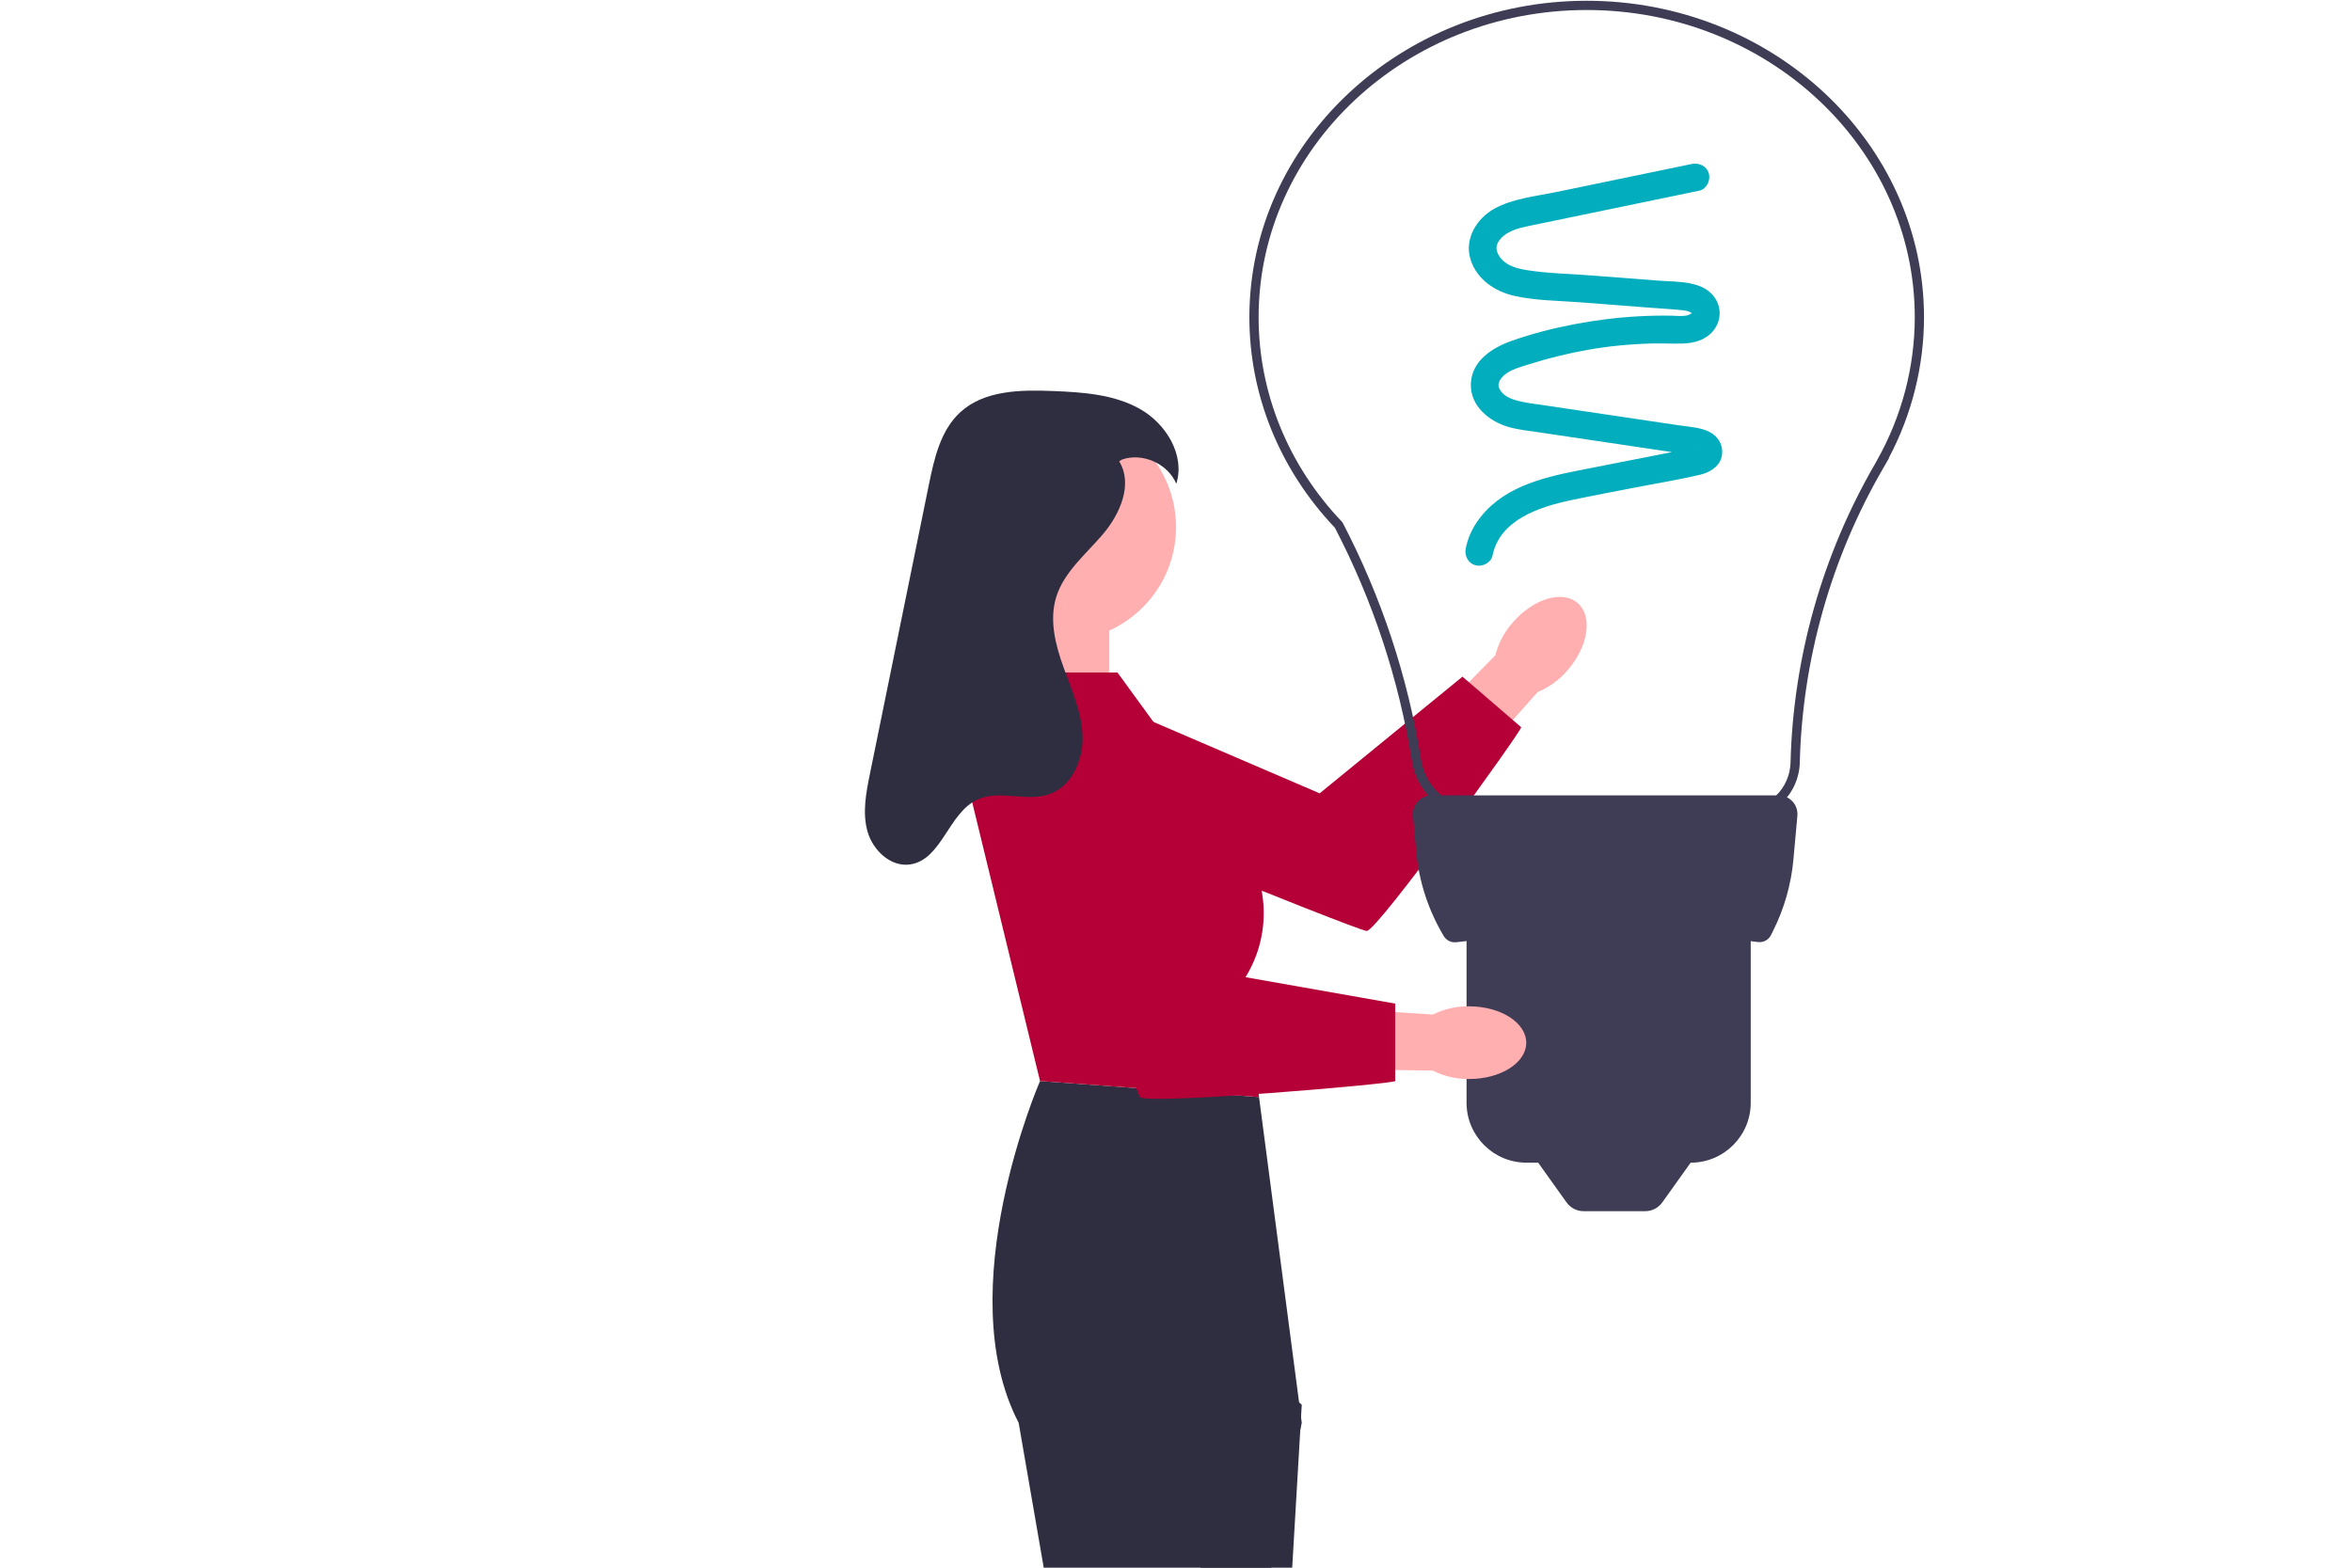 <svg xmlns="http://www.w3.org/2000/svg" width="300" height="200" viewBox="0.0 0.0 509.0 339.0" version="1.1" xml:space="preserve" style="fill-rule:evenodd;clip-rule:evenodd;stroke-linejoin:round;stroke-miterlimit:2;">
    <g>
        <path d="M339.281,144.856C337.524,146.942 335.292,148.578 332.773,149.625L325.558,157.75L305.121,182.428L291.314,190.78L284.902,179.743L315.167,150.263L323.6,141.682C324.277,139.038 325.576,136.594 327.391,134.556C331.859,129.395 338.144,127.517 341.427,130.361C344.711,133.205 343.751,139.693 339.281,144.856L339.281,144.856Z" style="fill:rgb(255,175,175);fill-rule:nonzero;" />
        <path d="M215.756,169.376L229.047,147.258L285.59,171.553L316.496,146.301C316.496,146.301 328.758,156.864 329.196,157.241C329.634,157.618 298.03,201.392 295.786,201.34C293.542,201.289 215.756,169.376 215.756,169.376L215.756,169.376Z" style="fill:rgb(180,0,54);fill-rule:nonzero;" />
    </g>
    <path d="M0,479.245C0,479.905 0.53,480.435 1.19,480.435L506.806,480.435C507.466,480.435 507.996,479.905 507.996,479.245C507.996,478.585 507.466,478.055 506.806,478.055L1.19,478.055C0.53,478.055 0,478.585 0,479.245Z" style="fill:rgb(63,61,88);fill-rule:nonzero;" />
    <g>
        <path d="M343.378,0C383.63,0 416.378,30.729 416.378,68.5C416.378,79.054 413.749,89.551 408.759,98.969L408.819,98.969L407.498,101.266C396.286,120.581 390.06,142.578 389.495,164.877C389.323,171.675 383.861,177 377.061,177L320.175,177C312.845,177 306.689,171.746 305.537,164.507C302.735,146.895 297.132,129.924 288.884,114.064C276.949,101.505 270.378,85.328 270.378,68.5C270.378,30.729 303.126,0 343.378,0ZM405.729,100.329L406.202,99.478C411.551,89.983 414.378,79.271 414.378,68.5C414.378,31.832 382.527,2 343.378,2C304.229,2 272.378,31.832 272.378,68.5C272.378,84.858 278.788,100.586 290.429,112.787L290.592,113.016C298.976,129.102 304.669,146.32 307.512,164.192C308.508,170.455 313.834,175 320.175,175L377.061,175C382.768,175 387.351,170.531 387.496,164.826C388.068,142.22 394.373,119.919 405.729,100.329L405.729,100.329Z" style="fill:rgb(63,61,86);fill-rule:nonzero;" />
        <path d="M384.931,172L309.825,172C307.437,172 305.565,174.051 305.781,176.429L306.484,184.164C307.072,190.638 309.115,196.895 312.459,202.469C313.019,203.401 314.075,203.911 315.154,203.781C337.409,201.099 359.185,201.011 380.439,203.742C381.601,203.892 382.729,203.298 383.254,202.249L383.735,201.286C386.142,196.471 387.628,191.249 388.116,185.887L388.975,176.429C389.192,174.051 387.319,172 384.931,172Z" style="fill:rgb(63,61,86);fill-rule:nonzero;" />
        <path d="M317.378,198.5L378.878,198.5L378.878,238.528C378.878,245.688 373.065,251.5 365.906,251.5L330.35,251.5C323.191,251.5 317.378,245.688 317.378,238.528L317.378,198.5L317.378,198.5Z" style="fill:rgb(63,61,86);fill-rule:nonzero;" />
        <path d="M356.042,262L342.714,262C341.248,262 339.872,261.292 339.02,260.099L330.378,248L368.378,248L359.736,260.099C358.884,261.292 357.508,262 356.042,262Z" style="fill:rgb(63,61,86);fill-rule:nonzero;" />
        <path d="M366.126,35.326C356.341,37.353 346.556,39.379 336.771,41.405C332.371,42.316 327.443,42.789 323.445,44.976C319.569,47.096 316.855,51.544 318.241,55.997C319.565,60.25 323.474,62.917 327.666,63.866C332.317,64.918 337.299,64.91 342.04,65.276C346.985,65.658 351.93,66.04 356.875,66.421C359.228,66.603 361.594,66.729 363.942,66.97C364.693,67.048 365.512,67.14 366.128,67.616C366.119,67.609 366.337,67.745 366.216,67.766C366.192,67.77 366.19,67.612 366.194,67.601C366.289,67.305 366.25,67.585 366.173,67.586C366.146,67.586 365.438,68.054 365.043,68.128C363.977,68.327 362.8,68.182 361.72,68.164C359.373,68.124 357.025,68.168 354.681,68.296C349.963,68.553 345.252,69.14 340.613,70.029C336.049,70.903 331.506,72.067 327.123,73.618C322.873,75.122 318.422,77.977 318.306,83.014C318.198,87.746 322.302,91.071 326.482,92.259C328.632,92.87 330.898,93.092 333.103,93.42C335.563,93.786 338.024,94.152 340.484,94.518C345.323,95.238 350.161,95.958 355,96.677C357.46,97.043 359.921,97.409 362.381,97.775C363.528,97.946 364.682,98.093 365.826,98.288C366.247,98.36 366.645,98.492 367.061,98.577C366.781,98.52 367.128,98.521 367.071,98.586C367.253,98.697 367.253,98.68 367.072,98.535L366.948,98.353C366.666,97.561 366.676,97.457 367.191,96.519C367.289,96.34 367.489,96.525 367.234,96.497C366.962,96.467 367.397,96.463 367.108,96.582C366.963,96.642 366.806,96.683 366.655,96.725C365.516,97.04 364.322,97.204 363.162,97.432C360.752,97.905 358.341,98.379 355.931,98.852C351.19,99.783 346.449,100.714 341.709,101.645C333.358,103.285 324.488,105.503 319.484,113.039C318.395,114.678 317.605,116.567 317.21,118.493C316.885,120.079 317.67,121.734 319.306,122.184C320.789,122.591 322.669,121.683 322.996,120.088C324.581,112.348 333.051,109.569 340.016,108.092C344.633,107.114 349.279,106.257 353.91,105.348C358.578,104.431 363.32,103.685 367.947,102.586C369.893,102.125 372.004,100.928 372.547,98.854C373.143,96.583 372.022,94.39 369.963,93.332C367.989,92.317 365.642,92.237 363.484,91.916C361.106,91.563 358.727,91.209 356.349,90.855C351.511,90.135 346.672,89.415 341.833,88.696C339.455,88.342 337.077,87.988 334.698,87.634C332.493,87.306 330.228,87.085 328.077,86.473C326.623,86.06 325.134,85.35 324.492,83.965C324.284,83.518 324.231,83.193 324.373,82.691C324.567,82.002 325.107,81.359 325.708,80.884C327.093,79.789 328.968,79.3 330.615,78.772C332.775,78.079 334.96,77.46 337.163,76.918C341.538,75.841 345.984,75.053 350.468,74.616C352.804,74.388 355.149,74.244 357.495,74.183C359.716,74.125 361.94,74.263 364.158,74.194C366.521,74.121 368.954,73.489 370.577,71.657C372.247,69.771 372.653,67.196 371.491,64.936C369.192,60.462 363.1,60.902 358.853,60.574C353.99,60.199 349.128,59.823 344.265,59.448C339.719,59.097 335.044,59.023 330.536,58.323C328.867,58.064 326.943,57.587 325.685,56.593C324.531,55.681 323.781,54.485 323.873,53.287C323.958,52.173 325.096,50.942 326.288,50.258C327.959,49.298 329.931,48.94 331.798,48.551C341.405,46.548 351.017,44.571 360.627,42.581C362.992,42.091 365.356,41.602 367.721,41.112C369.308,40.783 370.226,38.911 369.817,37.422C369.364,35.774 367.718,34.997 366.126,35.326L366.126,35.326Z" style="fill:rgb(2,173,190);fill-rule:nonzero;" />
    </g>
    <rect x="220.374" y="131" width="19.652" height="38.147" style="fill:rgb(255,175,175);" />
    <path d="M272.469,237.298L225.074,233.83C225.074,233.83 205.423,278.914 220.45,307.813L230.854,367.924L226.74,466.862L248.267,466.862L281.717,307.813L272.469,237.298L272.469,237.298Z" style="fill:rgb(47,46,65);fill-rule:nonzero;" />
    <path d="M263.222,287.792L281.717,303.89L272.469,461.558L251.662,461.558L263.222,287.792Z" style="fill:rgb(47,46,65);fill-rule:nonzero;" />
    <circle cx="229.934" cy="113.932" r="24.569" style="fill:rgb(255,175,175);" />
    <path d="M226.992,443.381L252.371,447.391L257.141,465.597C257.141,465.597 277.748,473.352 267.819,481.778C257.89,490.205 221.208,485.848 218.308,479.804C215.408,473.759 226.992,443.381 226.992,443.381L226.992,443.381Z" style="fill:rgb(47,46,65);fill-rule:nonzero;" />
    <path d="M247.799,443.381L273.179,447.391L277.949,465.597C277.949,465.597 298.556,473.352 288.626,481.778C278.697,490.205 242.016,485.848 239.115,479.804C236.215,473.759 247.799,443.381 247.799,443.381L247.799,443.381Z" style="fill:rgb(47,46,65);fill-rule:nonzero;" />
    <path d="M317.913,233.388C315.185,233.418 312.49,232.795 310.052,231.57L299.187,231.406L267.151,232.028L251.812,227.018L255.99,214.957L298.078,218.647L310.083,219.436C312.528,218.223 315.228,217.613 317.956,217.658C324.783,217.674 330.307,221.21 330.296,225.554C330.284,229.899 324.742,233.406 317.913,233.388L317.913,233.388Z" style="fill:rgb(255,175,175);fill-rule:nonzero;" />
    <path d="M241.836,145.398L217.514,145.398L209.469,169.674L225.074,233.83L272.469,237.298L269.579,211.289L269.579,211.289C275.175,202.196 274.728,190.625 268.449,181.991L241.836,145.398L241.836,145.398Z" style="fill:rgb(180,0,54);fill-rule:nonzero;" />
    <path d="M218.716,155.802L244.148,151.436L262.644,210.133L301.947,217.069L301.947,233.83C301.947,234.408 248.155,239.032 246.729,237.298C245.304,235.564 218.716,155.802 218.716,155.802L218.716,155.802Z" style="fill:rgb(180,0,54);fill-rule:nonzero;" />
    <path d="M242.202,99.687C245.22,104.584 242.438,111.033 238.72,115.422C235.002,119.81 230.207,123.662 228.547,129.17C227.059,134.107 228.413,139.432 230.163,144.283C231.914,149.134 234.09,153.971 234.27,159.124C234.451,164.278 232.011,169.97 227.157,171.71C222.175,173.495 216.286,170.689 211.487,172.921C205.237,175.828 203.821,185.893 197.008,186.937C192.814,187.579 188.928,183.943 187.756,179.866C186.584,175.789 187.426,171.438 188.273,167.281C190.594,155.893 192.915,144.504 195.237,133.115C197.168,123.639 199.099,114.163 201.03,104.687C202.183,99.03 203.552,92.978 207.804,89.071C212.999,84.298 220.831,84.185 227.881,84.471C234.358,84.734 241.096,85.177 246.735,88.375C252.373,91.572 256.515,98.37 254.564,104.552C252.741,100.201 247.297,97.76 242.836,99.294" style="fill:rgb(47,46,65);fill-rule:nonzero;" />
</svg>